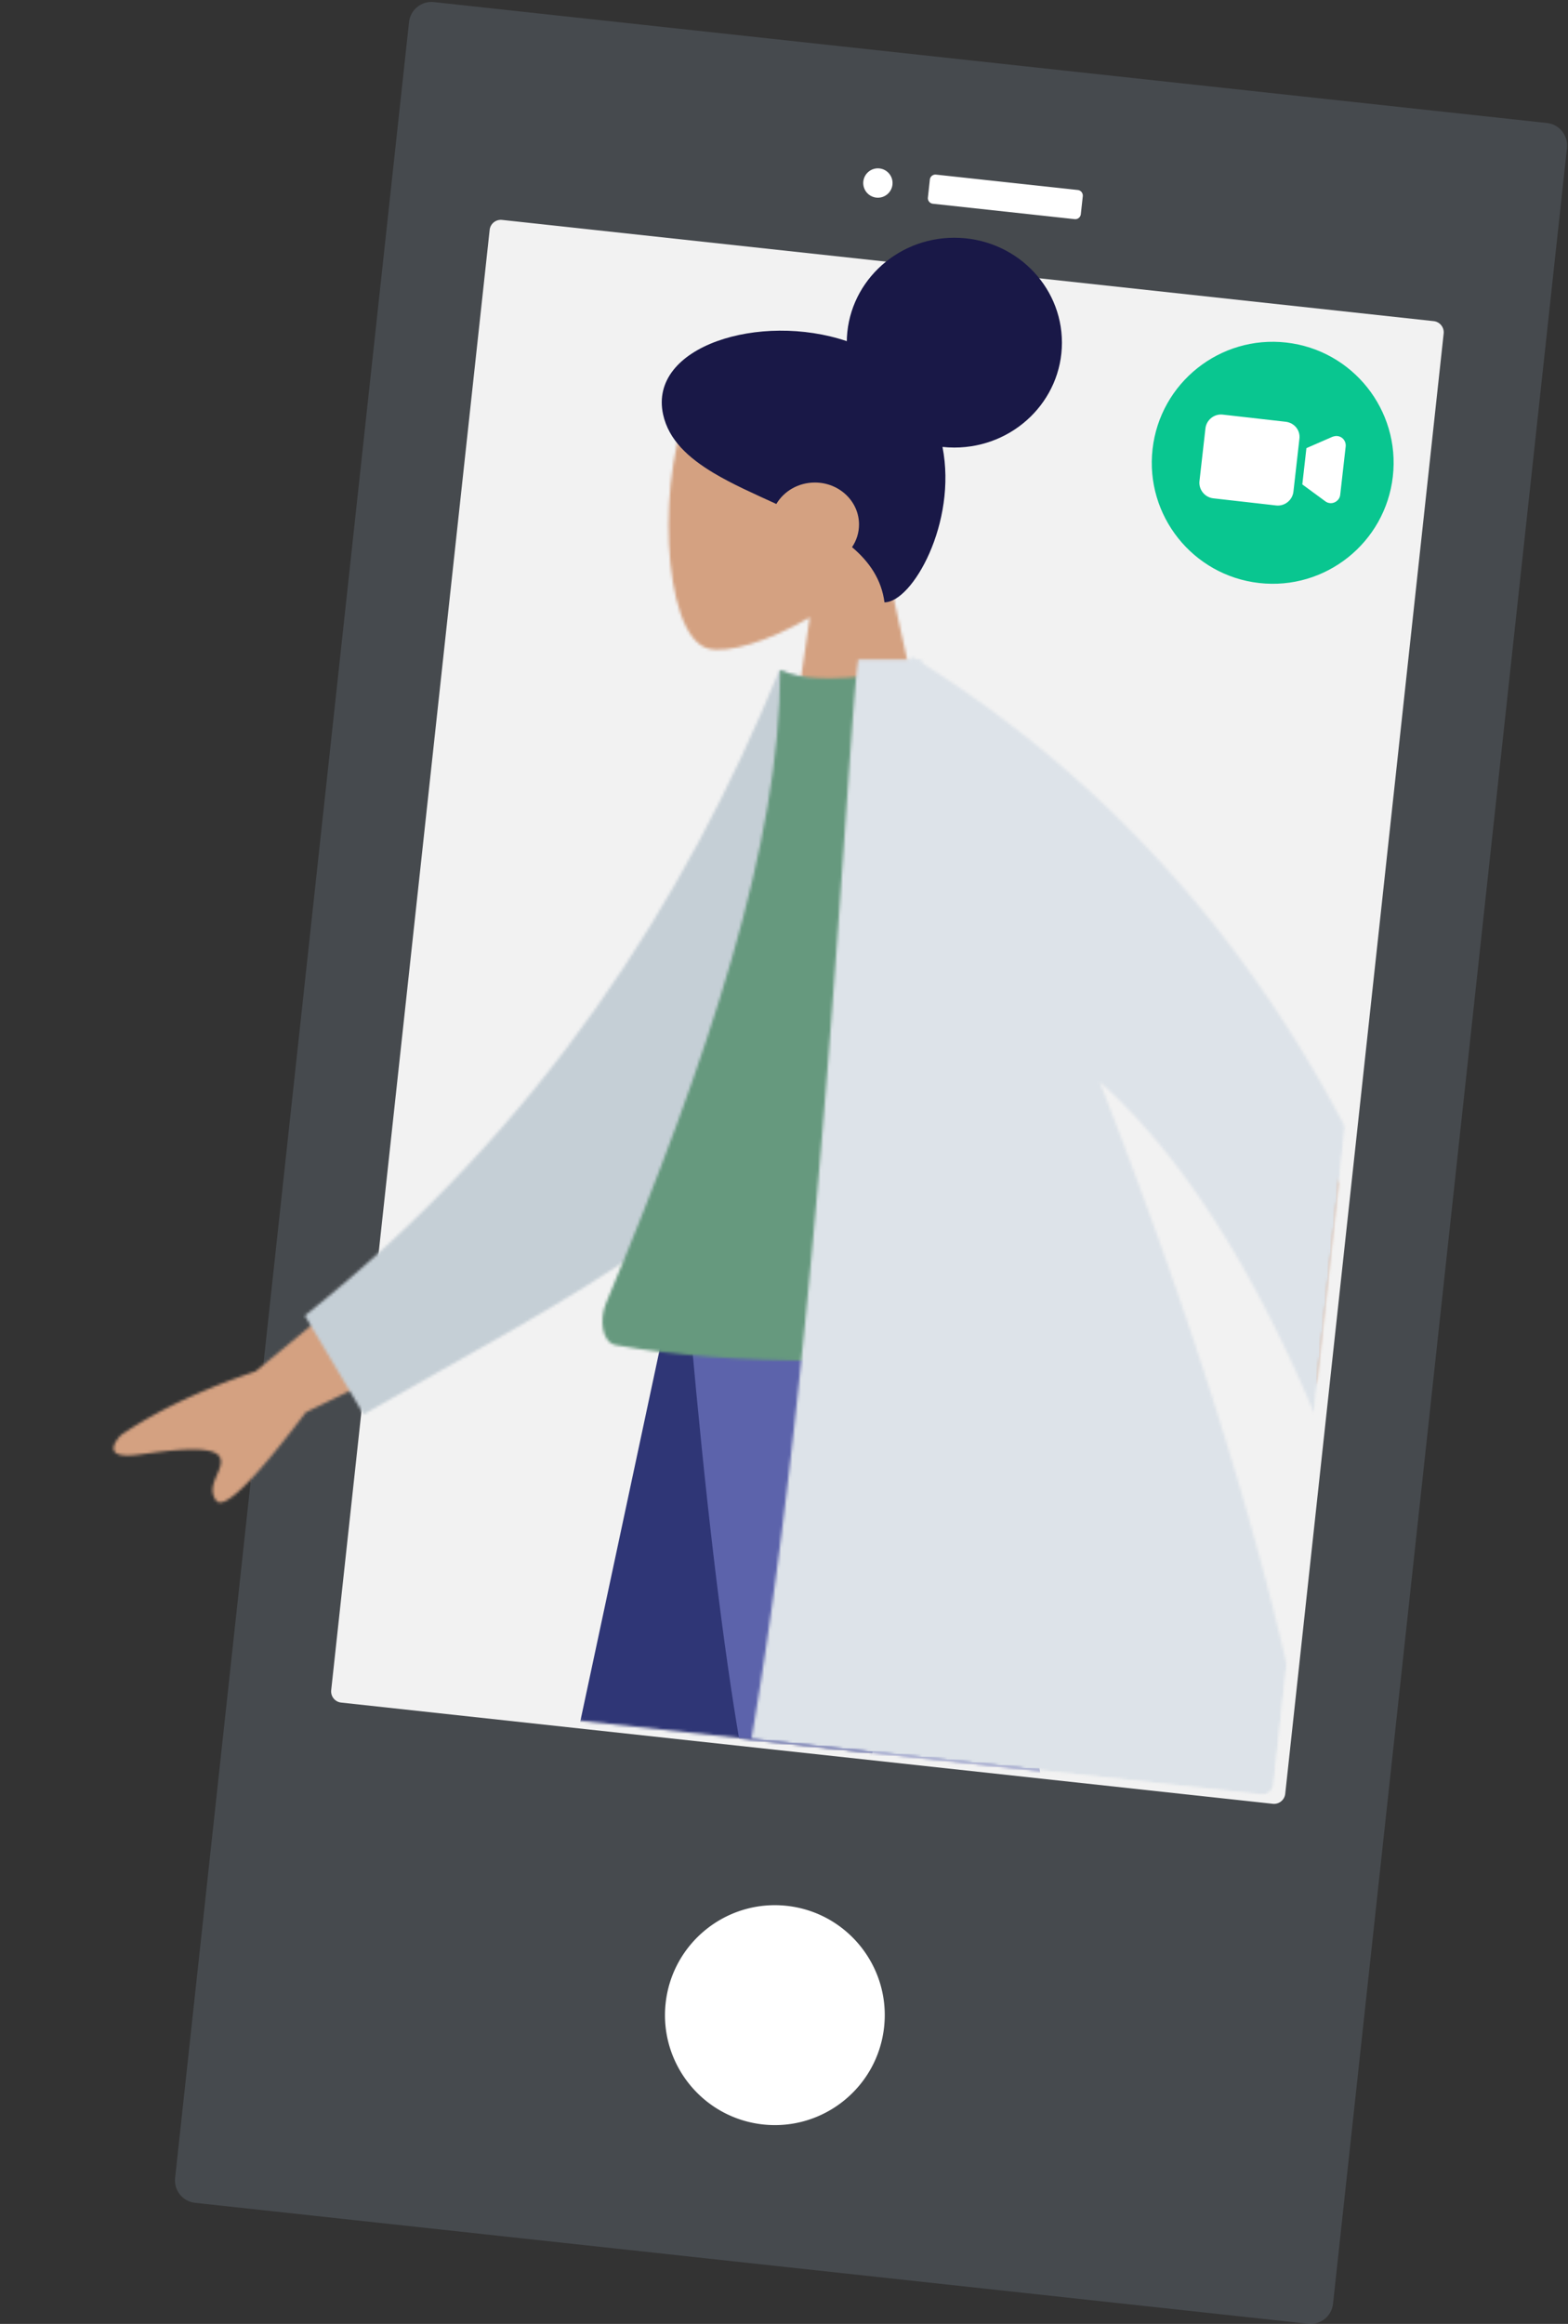 <svg width="557" height="825" viewBox="0 0 557 825" xmlns="http://www.w3.org/2000/svg" xmlns:xlink="http://www.w3.org/1999/xlink">
    <rect x="0" y="0" width="557" height="825" fill="#333333" stroke="none"/>
    <title>Group</title>
    <defs>
        <path d="M9.28 20.497C22.45-3.402 90.15-13.82 93.56 33.533c1.19 16.434-5.9 31.101-16.37 43.068l18.77 85.21H41.42l9.24-63.625c-14.72 8.635-29.17 12.808-35.96 11.104-17.02-4.271-18.59-64.894-5.42-88.793z" id="a"/>
        <path d="M59.81 4.44A4 4 0 0 1 64.22.89l443.71 48.18c2.19.24 3.78 2.22 3.54 4.41L452.5 596.601a4.007 4.007 0 0 1-4.41 3.545L4.38 551.967a4.001 4.001 0 0 1-3.54-4.409L59.81 4.44z" id="c"/>
        <path d="m119.44 25.198 18.74 37.386-69.53 33.788c-18.59 24.542-29.22 34.969-31.89 31.282-4.01-5.532 3.42-11.183 1.34-15.343-1.855-3.693-12.755-3.023-24.148-1.536l-.866.114c-.577.077-1.156.156-1.734.237l-.867.122-.865.123c-11.419 1.64-10.013-2.806-7.514-5.897l.17-.206c.257-.306.522-.597.784-.864 12.61-8.566 28.53-16.092 47.78-22.58l68.6-56.626zM430.07.694c1.908 5.016 3.77 9.9 5.585 14.65l-7.737 71.273A31529.579 31529.579 0 0 1 389.82 6.386L430.07.694z" id="e"/>
        <path d="m168.9.9 24.94 8.031c.78 25.589 9.55 95.478 0 116.879-28.46 63.765-98.59 96.776-172.68 139.27L.31 230.061C84.61 162.809 135.07 83.19 168.9.9z" id="g"/>
        <path d="M63.15.9c6.74 3.306 18.52 3.802 35.36 1.486 45.26 62.682 66.06 134.601 75 238.141-71.45 7.375-127.68 7.375-168.71 0-5.08-.914-5.88-9.2-3.53-14.823C37.98 138.134 63.15 61.724 63.15.9z" id="i"/>
        <path d="m57.7.985 1.84 1.148h1.67l.66 1.462c63.743 40.393 113.734 95.263 149.974 164.61l-11.018 101.454c-22.505-53.215-47.913-92.437-76.226-117.664 25.195 64.482 50.184 136.868 66.518 207.089L186.5 401.6a4.008 4.008 0 0 1-4.212 3.562l-.198-.017L.902 385.475C25.99 240.418 35.423 22.078 38.9 2.133h18.86L57.7.985z" id="k"/>
    </defs>
    <g fill="none" fill-rule="evenodd">
        <path d="M556.64 52.49c.47-4.39-2.7-8.34-7.09-8.82L154.12.74c-4.39-.48-8.34 2.7-8.82 7.09L62.2 773.198c-.48 4.389 2.7 8.34 7.09 8.816l395.43 42.937c4.39.477 8.34-2.7 8.81-7.09L556.64 52.49z" fill-opacity=".3" fill="#737F8C"/>
        <path d="M279.47 676.578c21.42 2.326 36.92 21.602 34.59 43.019-2.32 21.417-21.6 36.917-43.02 34.592-21.41-2.326-36.91-21.602-34.59-43.019 2.33-21.417 21.6-36.917 43.02-34.592zM312.41 59.8c2.86.31 4.93 2.88 4.62 5.74a5.204 5.204 0 0 1-5.74 4.61 5.207 5.207 0 0 1-4.61-5.73c.31-2.86 2.88-4.93 5.73-4.62zm72.23 9.86c.11-1.1-.68-2.09-1.78-2.21l-50.35-5.46c-1.1-.12-2.08.67-2.2 1.77l-.69 6.37c-.12 1.1.67 2.08 1.77 2.2l50.35 5.47c1.1.12 2.08-.67 2.2-1.77l.7-6.37z" fill="#FFF"/>
        <path d="M512.83 118.414a4.001 4.001 0 0 0-3.54-4.409L178.34 78.07a3.991 3.991 0 0 0-4.4 3.55l-56.29 518.396a4 4 0 0 0 3.54 4.408l330.95 35.935a4.007 4.007 0 0 0 4.41-3.545l56.28-518.4z" fill="#F2F2F2"/>
        <g transform="translate(0 37)">
            <g transform="translate(237 84)">
                <mask id="b" fill="#fff">
                    <use xlink:href="#a"/>
                </mask>
                <path fill="#D4A181" mask="url(#b)" d="M-13.84 175.807h124.169V-13.708H-13.84z"/>
            </g>
            <mask id="d" fill="#fff">
                <use xlink:href="#c"/>
            </mask>
            <path d="M339.01 47.4c-21.1 0-38.21 16.68-38.21 37.243l.01-.529c-30.72-10.374-70.58 1.747-65.25 26.054 1.97 8.962 8.92 15.349 17.94 20.742 6.69 3.999 14.51 7.452 22.28 11.005 2.69-4.546 7.81-7.617 13.69-7.617 8.66 0 15.68 6.669 15.68 14.897 0 2.963-.91 5.724-2.48 8.044 6.14 5.204 10.47 11.468 11.52 19.593 9.9 0 25.89-28.312 20.61-55.173 1.38.149 2.79.225 4.21.225 21.11 0 38.22-16.673 38.22-37.241 0-20.563-17.11-37.243-38.22-37.243z" fill="#191847" mask="url(#d)"/>
            <g mask="url(#d)">
                <g transform="translate(40 368)">
                    <mask id="f" fill="#fff">
                        <use xlink:href="#e"/>
                    </mask>
                    <path fill="#D4A181" mask="url(#f)" d="M-13.99 209.191h570.01V-13.301H-13.99z"/>
                </g>
            </g>
            <g mask="url(#d)">
                <g transform="translate(108 200)">
                    <mask id="h" fill="#fff">
                        <use xlink:href="#g"/>
                    </mask>
                    <path fill="#C5CFD6" mask="url(#h)" d="m-9.47 281.74 240.38-20.494-24.92-277.557L-34.39 4.183z"/>
                </g>
            </g>
            <path fill="#2F3676" mask="url(#d)" d="m264.96 837.801-112.51-12.367 83.38-390.342H336.6z"/>
            <path d="m489.85 728.045-73.8 88.467C338.32 730.533 293 674.431 280.1 648.208c-12.9-26.224-24.5-97.263-34.8-213.116h113.45c5.62 101.923 9.41 155.255 11.37 159.998 1.96 4.743 41.87 49.062 119.73 132.955z" fill="#5C63AB" mask="url(#d)"/>
            <g mask="url(#d)">
                <g transform="translate(214 200)">
                    <mask id="j" fill="#fff">
                        <use xlink:href="#i"/>
                    </mask>
                    <path fill="#66997E" mask="url(#j)" d="M-14.35 260.053h202.221V-13.095H-14.35z"/>
                </g>
            </g>
            <g mask="url(#d)">
                <g transform="translate(266 195)">
                    <mask id="l" fill="#fff">
                        <use xlink:href="#k"/>
                    </mask>
                    <path fill="#DDE3E9" mask="url(#l)" d="M-36.46 493.193h311.422V-13.01H-36.46z"/>
                </g>
            </g>
        </g>
        <path d="M456.94 121.611c23.56 2.674 40.51 23.968 37.84 47.523-2.68 23.555-23.97 40.508-47.52 37.834-23.56-2.674-40.51-23.968-37.84-47.523 2.67-23.555 23.97-40.508 47.52-37.834z" fill="#09C690"/>
        <path d="m456.69 149.723-22.34-2.536c-3.05-.347-5.8 1.906-6.14 4.886l-2.12 18.695c-.35 3.054 1.91 5.799 4.89 6.137l22.34 2.536c3.06.347 5.8-1.906 6.14-4.886l2.12-18.695c.43-3.12-1.83-5.791-4.89-6.137zm17.61 5.091c-.31.041-.7.147-1.01.263l-9.21 4.009-1.46 12.886 8.15 5.979c1.53 1.154 3.53.778 4.68-.676.35-.487.56-.992.63-1.588l1.94-17.131c.25-2.16-1.5-4.018-3.72-3.742z" fill="#FFF"/>
    </g>
</svg>

